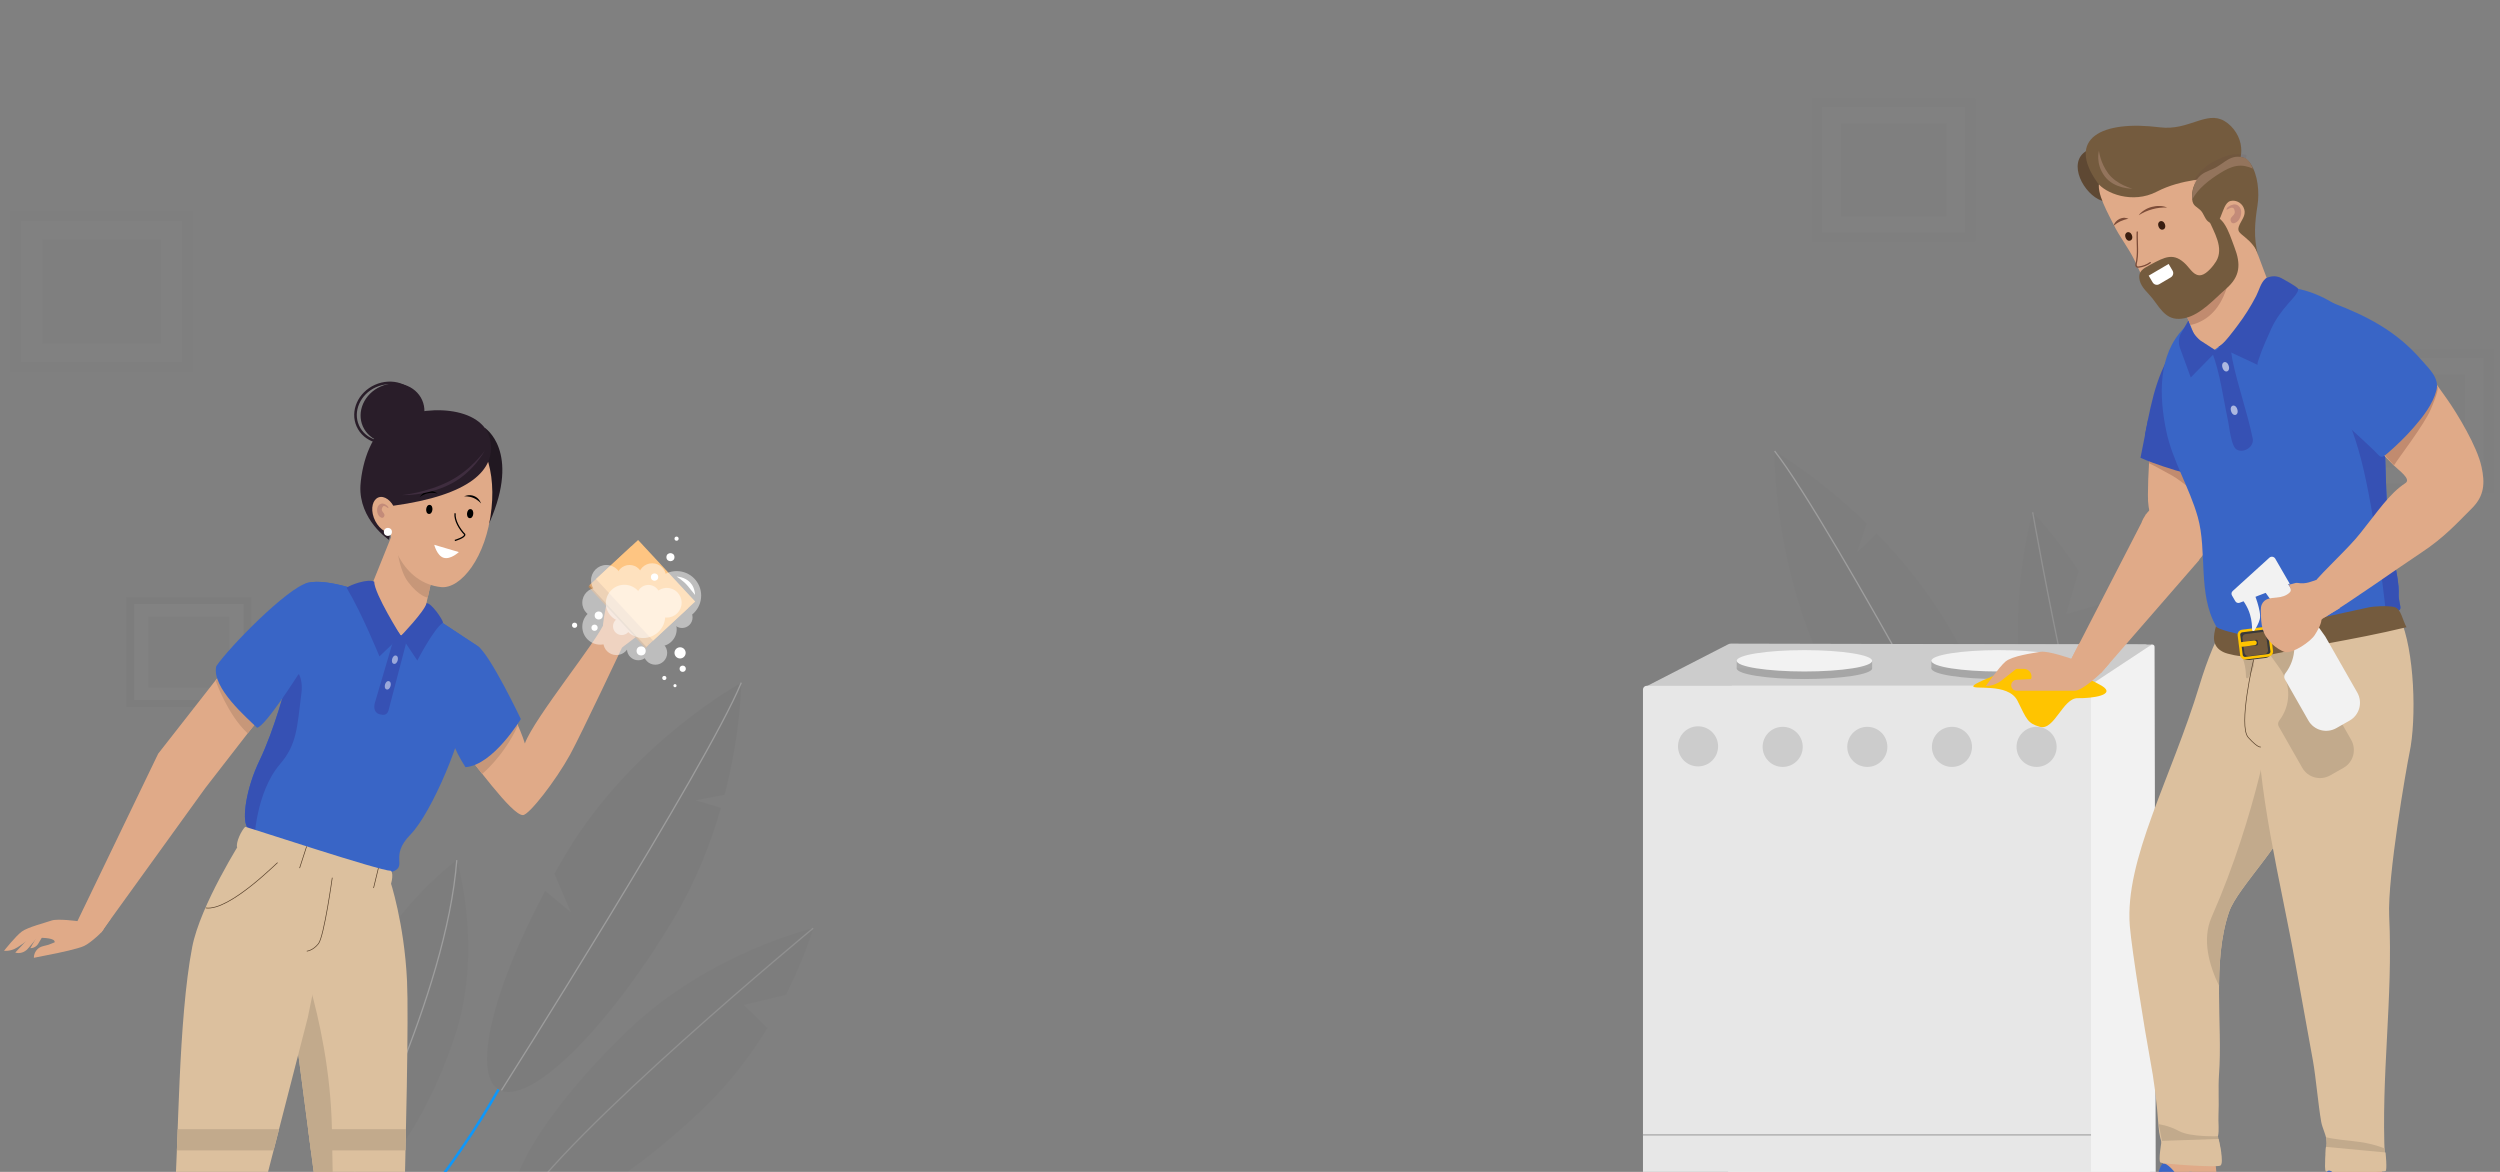 <svg version="1.1" xmlns="http://www.w3.org/2000/svg" xmlns:xlink="http://www.w3.org/1999/xlink" x="0" y="0" width="1920" height="900" viewBox="0 0 1920 900" enable-background="new 0 0 1920 900" xml:space="preserve"><rect x="0" y="0" width="1920" height="900" fill="#808080" stroke="none"/><g id="Background"><g id="Frames_1_" opacity=".01"><path d="M1915.2,268.2v110h-125.3v-110H1915.2L1915.2,268.2z"/><path fill="#FBFBFB" d="M1907.5,275v96.4h-109.9V275H1907.5z"/><path d="M1893.1,287.6V359H1812v-71.4H1893.1L1893.1,287.6z"/></g><g id="Frames_2_" opacity=".01"><path d="M1517,75.4v110h-125.3v-110H1517L1517,75.4z"/><path fill="#FBFBFB" d="M1509.3,82.1v96.4h-109.9V82.1H1509.3z"/><path d="M1494.9,94.8v71.4h-81.1V94.8H1494.9L1494.9,94.8z"/></g><g id="Frames_3_" opacity=".01"><path d="M148.3,162v123.5H7.7V162H148.3L148.3,162z"/><path fill="#FBFBFB" d="M139.7,169.7v108.3H16.3V169.7H139.7z"/><path d="M123.5,183.8v80.1H32.5v-80.1H123.5L123.5,183.8z"/></g><g opacity=".02"><path d="M193,458.6v84.3H97v-84.3H193z"/><path fill="#FBFBFB" d="M187.1,463.8v73.8H103v-73.8H187.1L187.1,463.8z"/><path opacity=".5" d="M176.1,473.5v54.6h-62.2v-54.6H176.1z"/></g></g><g id="Cleaners"><g><g><path opacity=".03" d="M438.4,700.6L425.8,671c2.8-5,5.8-10.1,8.8-15.2c51.5-86.3,134.7-131.4,134.7-131.4 s-0.1,37.1-12.8,86l-22.3,4.2l19.5,5.8c-7.7,26.7-19.1,56.3-36.2,85C466,791.5,405.7,850.4,382.9,836.7 c-20.4-12.2-4.3-77.6,35.8-152.5L438.4,700.6z"/><path fill="none" stroke="#0E97FA" stroke-width="2" stroke-miterlimit="10" d="M204.7,1047.7c0,0,110.5-90.8,178.2-211"/><path opacity=".25" fill="none" stroke="#FFF" stroke-miterlimit="10" d="M385.1,837.4c0,0,157.7-248.7,184.2-313.1"/></g><g><path opacity=".02" d="M482.3,791.3c62.6-59.9,142.2-78.4,142.2-78.4s-6.1,21.8-20.9,51.1l-32.4,7.8l18.2,17.7 c-12.5,20.4-28.7,42.2-49.4,62c-62.6,59.9-126.3,95-142.2,78.4C381.8,913.3,419.7,851.3,482.3,791.3z"/><path fill="none" stroke="#0E97FA" stroke-width="2" stroke-miterlimit="10" d="M397.7,929.9c-75.3,90.5-158.6,130.3-158.6,130.3"/><path opacity=".15" fill="none" stroke="#FFF" stroke-miterlimit="10" d="M624.5,712.9c0,0-190.8,157.7-226.7,217"/></g><g><path opacity=".02" d="M309,747.5l-13.7-27.5c25.4-37.6,55.5-59.4,55.5-59.4s21,68.3-1.8,136.2 c-22.8,67.9-58.9,117-80.7,109.7c-21.8-7.3-21-68.3,1.8-136.2c4.5-13.3,10.3-25.6,16.8-36.8L309,747.5z"/><path fill="none" stroke="#0E97FA" stroke-width="2" stroke-miterlimit="10" d="M192.8,1020.1c0,0,50.3-48.2,75.6-113.6"/><path opacity=".25" fill="none" stroke="#FFF" stroke-miterlimit="10" d="M269.2,906c0,0,73.8-142.1,81.6-245.4"/></g></g><g><g><path opacity=".015" d="M1454.6,554.8l-33.2-3.9c-3.1-5.1-6.2-10.4-9.2-15.7c-51.3-90.6-49.4-188.7-49.4-188.7 s33.4,19.1,70.9,55.6l-7.6,22.2l15.2-14.6c20.2,20.6,40.9,46.1,58,76.2c51.3,90.6,73.4,175.1,49.4,188.7 c-21.4,12.1-72.1-35.9-119.1-110.4L1454.6,554.8z"/><path fill="none" stroke="#0E97FA" stroke-width="2" stroke-miterlimit="10" d="M1667.6,1063.3c0,0-45.2-266.1-118.8-388.7"/><path opacity=".25" fill="none" stroke="#FFF" stroke-miterlimit="10" d="M1550.6,672.9c0,0-143.2-269.6-187.7-326.5"/></g><g><path opacity=".015" d="M1558.9,561.7c-21.9-87.1,2.2-168.3,2.2-168.3s16.5,16.6,35.3,45.1l-9.6,33.2l25.2-7.3 c12,21.7,23.3,47.5,30.5,76.3c21.9,87.1,20.9,162.5-2.2,168.3C1617.3,714.8,1580.8,648.8,1558.9,561.7z"/><path fill="none" stroke="#0E97FA" stroke-width="2" stroke-miterlimit="10" d="M1640.4,709c42.9,114.3,56.1,329.7,56.1,329.7"/><path opacity=".15" fill="none" stroke="#FFF" stroke-miterlimit="10" d="M1561.1,393.4c0,0,44.2,252.8,79.3,315.5"/></g><g><path opacity=".02" d="M1430.6,695.4l-31.8-1.7c-20.9-42.2-25.1-80.5-25.1-80.5s72.3,16.1,121.8,71.4 c49.5,55.3,75.2,113.1,57.4,129c-17.8,15.9-72.3-16.1-121.8-71.4c-9.7-10.8-17.8-22.4-24.6-34L1430.6,695.4z"/><path fill="none" stroke="#0E97FA" stroke-width="2" stroke-miterlimit="10" d="M1636.6,1059.8c0,0-37.7-190-83.6-246.3"/><path opacity=".25" fill="none" stroke="#FFF" stroke-miterlimit="10" d="M1553,812.5c0,0-90.2-139.3-179.2-199.4"/></g></g><g><g><path fill="#E5E5E5" d="M1648.4,930.3h-318.1c-1.7,0-3-1.3-3-3l-1-429.3c0-1.7,1.3-3,3-3h318.1c1.7,0,3,1.3,3,3l1,429.3 C1651.4,929,1650,930.3,1648.4,930.3z"/><path fill="#CCC" d="M1262.5,528.1l64.6-33.2c0.7-0.4,1.5-0.6,2.3-0.6L1653,495l-47.7,33.1H1262.5z"/><g><g><ellipse opacity=".19" enable-background="new" cx="1535.3" cy="513.3" rx="52" ry="8.2"/><rect x="1483.3" y="507.5" fill="#AAA" width="104" height="5.8"/><ellipse fill="#F2F2F2" cx="1535.3" cy="507.5" rx="52" ry="8.2"/></g><g><ellipse opacity=".19" enable-background="new" cx="1385.8" cy="513.3" rx="52" ry="8.2"/><rect x="1333.8" y="507.5" fill="#AAA" width="104" height="5.8"/><ellipse fill="#F2F2F2" cx="1385.8" cy="507.5" rx="52" ry="8.2"/></g></g><path fill="#F2F2F2" d="M1652.2,956.2l-321.5-0.2c-1.9,0-3.5-1.6-3.5-3.5V530.2c0-1.9,1.6-3.5,3.5-3.5h273.8l47.9-31.6 c1.1-0.4,2.3,0.4,2.3,1.6l1,455.9C1655.7,954.6,1654.1,956.2,1652.2,956.2z"/><path fill="#E7E7E7" d="M1602.9,956h-338.1c-1.7,0-3-1.3-3-3V529.7c0-1.7,1.3-3,3-3h338.1c1.7,0,3,1.3,3,3V953 C1605.9,954.7,1604.6,956,1602.9,956z"/><line fill="none" stroke="#AAA" stroke-miterlimit="10" x1="1261.8" y1="871.6" x2="1605.9" y2="871.6"/><line fill="#CCC" x1="1261.8" y1="617.4" x2="1605.9" y2="617.4"/><g><circle fill="#CCC" cx="1304.1" cy="573.2" r="15.4"/><circle fill="#CCC" cx="1369.1" cy="573.6" r="15.4"/><circle fill="#CCC" cx="1434.1" cy="573.6" r="15.4"/><circle fill="#CCC" cx="1499.1" cy="573.6" r="15.4"/><circle fill="#CCC" cx="1564.1" cy="573.6" r="15.4"/></g></g><g><g><path fill="#E0AA88" d="M1704.3,921.9l-5.3-53.8l-34.6-2.2l-3.1,24.8c0.3,7.4-2.2,14.7-7,20.3l-9,10.6l49.2,10.3L1704.3,921.9z"/><g><g><path fill="#3965C6" d="M1607.4,949.8c9.7,4.3,24.8,0.6,34.9-0.4c15.1-1.4,30.2-2.1,45.3-3.1c5.5-0.4,12.9,0,16.7-4.9 c3.6-4.6,2.5-13.3,2.7-18.6c0.3-7.9,2-26.8-10.4-18.7c-10.3,6.7-15.9,7.9-24.6-1.7c-1.6-1.8-7.7-10-11-8.6 c-2.3,1-4.3,11.3-5.9,13.6c-7,10.3-19.4,15.5-30.1,21c-6.3,3.2-14,5.8-19.8,10c-3.1,2.3-4.3,1.8-2.8,6.2 C1603.2,946.8,1605.4,949,1607.4,949.8z"/><path fill="#3651B4" d="M1622.3,929.8c1.5,6.1,19.7-1.9,23.6-4.3c7.3-4.6,19.8-14.2,11.4-22.9 C1651.3,917.4,1635.4,923.1,1622.3,929.8z"/><path fill="#DBDBDB" d="M1608,955.6c-2.6,0.4-6.9,0.4-9.5-0.3c-2.5-0.6-5-2.5-5.5-5.1c-0.9-4.5,4-7.8,8.2-9.6 c0.5-0.2,1.1-0.5,1.7-0.4c1.1,0.2,1.7,1.2,2.3,2.2c2.5,3.9,6.9,6.1,11.4,7s9.1,0.6,13.7,0.1c19.8-1.9,39.5-5.3,58.8-10.2 c2.2-0.6,4.4-1.3,6.7-1.5c1.9-0.2,3.8-0.3,5.7-0.5c1.8-0.2,3.9-0.3,5.3,0.9c1.1,0.9,1.6,2.4,1.6,3.8s-0.4,2.8-0.7,4.2 c-0.6,2.5-0.5,5.5-1.3,7.9c-0.6,1.5-0.1,1.1-1.3,1.5c-0.9,0.3-2.4,0-3.3,0c-3.7,0-7.4,0-11.1,0c-17.6-0.1-35.2-0.1-52.8-0.2 C1627.5,955.4,1618.6,955.7,1608,955.6z"/><g><path fill="#FFF" d="M1647.8,915.2c1.6,1.4,3.1,2.9,4.4,4.5l0.3,0.3c0.1,0.1,0.1,0.1,0.2,0.2c0.7,0.9,1.5,1.8,2.6,2.4 c0.6,0.4,1.4,0.6,2.1,0.6c0.9,0,1.7-0.3,2.4-1c0.7-0.8,1-2,0.8-3.5c-0.2-1.7-0.9-3.3-1.8-4.8c-0.6-0.8-1.3-1.6-2-2.3 c-0.5-0.4-1-0.9-1.5-1.4c-0.4-0.4-0.8-0.8-1.3-1.2c-0.3,0.3-0.5,0.7-0.8,1c0.4,0.4,0.8,0.7,1.2,1.1c0.5,0.5,1,1,1.6,1.4 c0.8,0.7,1.5,1.5,2,2.3c0.7,1.2,1.2,2.5,1.4,3.9c0.1,1.1,0,1.9-0.5,2.4c-0.7,0.8-2,0.7-2.9,0.2c-0.9-0.5-1.5-1.3-2.2-2.1 c0-0.1-0.1-0.1-0.1-0.1l-0.3-0.3c-1.3-1.6-2.8-3.1-4.4-4.5c0,0,0,0-0.1,0.1C1648.5,914.7,1648.2,915,1647.8,915.2z"/></g><g><path fill="#FFF" d="M1638.9,921.2c0.2,0.2,0.4,0.5,0.6,0.7l0.4,0.4c0.8,0.9,1.5,1.8,2.2,2.7l0.4,0.5c0.3,0.5,0.7,1,1,1.4 c0.6,0.7,1.2,1.4,2.1,1.8c0.6,0.3,1.4,0.5,2.1,0.5c0.4,0,0.9-0.1,1.3-0.2c0.8-0.3,1.5-0.8,1.8-1.6c0.3-0.6,0.3-1.2,0.3-1.7 c0-1.2-0.2-2.4-0.6-3.6c-0.4-1.1-0.9-2.3-1.7-3.4c-0.6-0.9-1.3-1.8-2.1-2.7c-0.4,0.3-0.7,0.5-1.1,0.8c0.7,0.8,1.4,1.7,2,2.6 c0.8,1.2,1.3,2.4,1.7,3.5c0.3,0.9,0.4,1.8,0.4,2.7c0,0.3,0,0.8-0.2,1.1c-0.2,0.5-0.7,0.7-1,0.9c-0.7,0.3-1.6,0.2-2.3-0.2 c-0.6-0.3-1.1-0.8-1.6-1.3c-0.4-0.5-0.8-1-1.1-1.5l-0.4-0.5c-0.7-1-1.5-2-2.3-2.9l-0.4-0.4c-0.1-0.1-0.3-0.3-0.4-0.4 C1639.7,920.8,1639.3,921,1638.9,921.2z"/></g><g><path fill="#FFF" d="M1628.2,926.8c0.1,0.1,0.1,0.1,0.2,0.2l3.4,4l1.8,2.1c0.3,0.4,0.7,0.9,1.3,1.1 c0.4,0.2,0.8,0.3,1.2,0.3c0.8,0,1.6-0.3,2.2-0.6c0.4-0.2,0.9-0.5,1.2-0.9c0.4-0.5,0.5-1.2,0.5-1.8c0-0.7-0.1-1.6-0.2-2.5 c-0.4-2.1-1.3-4.5-2.6-6.5c-0.4,0.2-0.8,0.4-1.2,0.6c1.3,2,2.2,4.4,2.5,6.4c0.1,0.7,0.2,1.4,0.2,1.9c0,0.4-0.1,0.8-0.2,1 c-0.2,0.2-0.5,0.4-0.8,0.5c-0.6,0.3-1.6,0.7-2.3,0.4c-0.3-0.2-0.6-0.5-0.9-0.8l-1.3-1.5l-3.8-4.6 C1629,926.4,1628.6,926.6,1628.2,926.8z"/></g></g><path fill="#DBDBDB" d="M1595.7,957l109.8-0.3c0.9,0,1.5-0.7,1.5-1.6l0-4.2l-113.8,0.3l0,3.3 C1593.2,955.9,1594.3,957,1595.7,957z"/></g><linearGradient id="SVGID_1_" gradientUnits="userSpaceOnUse" x1="1635.407" y1="670.686" x2="1803.551" y2="670.686"><stop offset=".356" stop-color="#DCC09E"/><stop offset="1" stop-color="#DCC09E"/></linearGradient><path fill="url(#SVGID_1_)" d="M1689.3,526c-21.8,71.9-57.7,134-53.6,185.2c1.5,18.5,11.9,82.6,15.3,100.8 c3.4,18.1,5.4,33.6,6.8,53.7c0.3,4.8,2.1,12.8,3.3,13.7c2.3,1.8,9,0,11.8-0.1c8.9-0.3,19.5,0.1,28.1-2.4 c4.1-1.2,1.6-0.4,2.4-4.2c1.1-4.7,0.1-10.6,0.4-16.3c0.5-10.4-0.3-20.8,0.4-31.1c2.9-38.6-5.4-86.5,7.7-124.9 c6.6-19.3,43.7-53.4,56.2-89.2c10.6-30.6,37.7-60.6,35.3-94.4c-2.4-33.2-33.7-39.8-59-51.6c-12.4-5.8-22.4-6.3-30.8,6 C1702.5,487.4,1695,507.3,1689.3,526z"/><g><defs><path id="SVGID_2_" d="M1689.3,526c-21.8,71.9-57.7,134-53.6,185.2c1.5,18.5,11.9,82.6,15.3,100.8c3.4,18.1,5.4,33.6,6.8,53.7 c0.3,4.8,2.1,12.8,3.3,13.7c2.3,1.8,9,0,11.8-0.1c8.9-0.3,19.5,0.1,28.1-2.4c4.1-1.2,1.6-0.4,2.4-4.2 c1.1-4.7,0.1-10.6,0.4-16.3c0.5-10.4-0.3-20.8,0.4-31.1c2.9-38.6-5.4-86.5,7.7-124.9c6.6-19.3,43.7-53.4,56.2-89.2 c10.6-30.6,37.7-60.6,35.3-94.4c-2.4-33.2-33.7-39.8-59-51.6c-12.4-5.8-22.4-6.3-30.8,6C1702.5,487.4,1695,507.3,1689.3,526z"/></defs><clipPath id="SVGID_3_"><use xlink:href="#SVGID_2_" overflow="visible"/></clipPath><linearGradient id="SVGID_4_" gradientUnits="userSpaceOnUse" x1="1694.886" y1="666.86" x2="1793.055" y2="666.86"><stop offset=".356" stop-color="#C2AA8C"/><stop offset="1" stop-color="#C2AA8C"/></linearGradient><path clip-path="url(#SVGID_3_)" fill="url(#SVGID_4_)" d="M1745.2,548.7c0,0-11.3,75.3-46.7,155.7 c-15.2,34.5,23.4,80.6,23.4,80.6l71.3-189.2L1745.2,548.7z"/></g><linearGradient id="SVGID_5_" gradientUnits="userSpaceOnUse" x1="1657.846" y1="874.324" x2="1705.876" y2="874.324"><stop offset=".356" stop-color="#C2AA8C"/><stop offset="1" stop-color="#C2AA8C"/></linearGradient><path fill="url(#SVGID_5_)" d="M1703.4,872.6c0,0-21.1,0.8-29.8-3.9c-8.6-4.6-15.7-5.3-15.7-5.3l3.7,19.1l44.3,2.6L1703.4,872.6 z"/><linearGradient id="SVGID_6_" gradientUnits="userSpaceOnUse" x1="1658.594" y1="885.164" x2="1706.359" y2="885.164"><stop offset=".356" stop-color="#DCC09E"/><stop offset="1" stop-color="#DCC09E"/></linearGradient><path fill="url(#SVGID_6_)" d="M1659.2,892.8c1.8,1.1,42.7,4,46,2.4s-1.3-20.5-1.3-20.5l-43.8,1.5 C1660.1,876.2,1657.4,891.7,1659.2,892.8z"/></g><g><path fill="#E0AA88" d="M1829.4,922.8l-0.1-58.5l-38.5,2.5l1.5,24.8c0.3,7.4-6.9,14.7-11.7,20.3l-9.1,10.6l49.2,10.4 L1829.4,922.8z"/><linearGradient id="SVGID_7_" gradientUnits="userSpaceOnUse" x1="1733.311" y1="675.345" x2="1853.611" y2="675.345"><stop offset=".356" stop-color="#DCC09E"/><stop offset="1" stop-color="#DCC09E"/></linearGradient><path fill="url(#SVGID_7_)" d="M1733.3,541.1c0,67.5,18,134.3,29.8,200.3c4.4,24.5,8.9,49.1,13.3,73.6c2.2,12.3,4,33.6,6.3,46.6 c0.8,4.5,3.1,8.6,3.9,13c1.1,6-0.9,4.9,0.9,10.5c1.3,4.3-0.7,2.6,4.5,3.3c5.3,0.7,10.9,0.4,16.2,0.6c7.8,0.3,15.6,0.6,23.4,0.8 c-3.1-64.1,6.3-122.1,3.3-186.3c-1.4-30,13.3-114.4,15.6-125.3c5.5-25.9,4-78.6-7.4-103.9c-11.7-25.9-43.5-8.2-68.7-2.2 c-14,3.3-27.7,10.3-34.5,23.6C1733,509.2,1733.3,526.3,1733.3,541.1z"/><g><linearGradient id="SVGID_8_" gradientUnits="userSpaceOnUse" x1="1729.234" y1="535.804" x2="1807.746" y2="535.804"><stop offset=".356" stop-color="#C2AA8C"/><stop offset="1" stop-color="#C2AA8C"/></linearGradient><path fill="url(#SVGID_8_)" d="M1729.2,483l22,30.8c8.5,12,8.2,28.1-0.8,39.7h0c-1,1.3-1.1,3.1-0.3,4.5l18,31.6 c4.3,7.6,13.9,10.2,21.5,5.9l10.2-5.8c7.6-4.3,10.2-13.9,5.9-21.5l-24.6-43.1l-36.3-51L1729.2,483z"/><linearGradient id="SVGID_9_" gradientUnits="userSpaceOnUse" x1="1716.926" y1="505.832" x2="1731.038" y2="505.832"><stop offset=".356" stop-color="#C2AA8C"/><stop offset="1" stop-color="#C2AA8C"/></linearGradient><path fill="url(#SVGID_9_)" d="M1716.9,496c0,0,4.6,5.8,6.4,12.2c1.4,4.7,1.6,9,1.6,11.7c0,1,1.3,1.4,1.8,0.6 c1.4-2.2,3.2-5.3,4.1-8.6c1.6-5.9-4.8-21.2-4.8-21.2L1716.9,496z"/><linearGradient id="SVGID_10_" gradientUnits="userSpaceOnUse" x1="1709.157" y1="481.587" x2="1753.803" y2="481.587"><stop offset=".356" stop-color="#C2AA8C"/><stop offset="1" stop-color="#C2AA8C"/></linearGradient><path fill="url(#SVGID_10_)" d="M1738.3,464.6l-28.2,25.6c-1,0.9-1.2,2.3-0.5,3.5l2.5,4.3c0.7,1.2,2.1,1.7,3.4,1.2l38.4-14.6 l-11.2-19.4C1741.7,463.7,1739.6,463.4,1738.3,464.6z"/></g><linearGradient id="SVGID_11_" gradientUnits="userSpaceOnUse" x1="1786.204" y1="880.98" x2="1831.286" y2="880.98"><stop offset=".356" stop-color="#C2AA8C"/><stop offset="1" stop-color="#C2AA8C"/></linearGradient><path fill="url(#SVGID_11_)" d="M1786.2,882c0,0,0.5-0.4,0.5-3.9s-0.3-4.7-0.3-4.7s5.5,1.5,20.8,3c15.2,1.5,24.1,5.6,24.1,5.6 v6.4l-45.1-2.1V882z"/><linearGradient id="SVGID_12_" gradientUnits="userSpaceOnUse" x1="1785.607" y1="890.573" x2="1832.727" y2="890.573"><stop offset=".356" stop-color="#DCC09E"/><stop offset="1" stop-color="#DCC09E"/></linearGradient><path fill="url(#SVGID_12_)" d="M1786.1,899.4c1.1,1.7,44.6,0.8,46,0s0-14.3,0-14.3l-45.8-4.3 C1786.3,880.8,1784.9,897.7,1786.1,899.4z"/><g><g><path fill="#3965C6" d="M1734,955c9.7,4.3,24.8,0.7,34.9-0.3c15.1-1.4,30.2-2,45.4-3c5.5-0.4,12.9,0,16.7-4.8 c3.6-4.6,2.5-13.3,2.7-18.6c0.4-7.9,2.1-26.8-10.3-18.8c-10.4,6.7-15.9,7.8-24.6-1.7c-1.6-1.8-7.6-10-10.9-8.6 c-2.3,1-4.4,11.3-5.9,13.6c-7,10.3-19.4,15.5-30.2,20.9c-6.3,3.2-14.1,5.8-19.8,10c-3.1,2.2-4.3,1.8-2.9,6.2 C1729.7,952,1731.9,954.2,1734,955z"/><path fill="#3651B4" d="M1748.9,935c1.5,6.1,19.7-1.8,23.6-4.2c7.4-4.6,19.9-14.2,11.5-22.9C1778,922.7,1762,928.4,1748.9,935 z"/><path fill="#DBDBDB" d="M1734.6,960.8c-2.6,0.3-6.9,0.3-9.5-0.3s-5-2.5-5.5-5.1c-0.9-4.5,4-7.8,8.2-9.6 c0.6-0.2,1.1-0.5,1.7-0.4c1.1,0.2,1.7,1.2,2.3,2.2c2.5,3.9,6.9,6.2,11.4,7.1c4.5,0.9,9.1,0.6,13.7,0.2 c19.8-1.8,39.5-5.2,58.8-10.1c2.2-0.6,4.4-1.3,6.7-1.5c1.9-0.2,3.8-0.3,5.7-0.5c1.8-0.2,3.9-0.3,5.3,0.9 c1.1,0.9,1.6,2.4,1.6,3.8c0,1.4-0.4,2.8-0.7,4.2c-0.6,2.5-0.5,5.5-1.3,7.8c-0.6,1.5-0.1,1.1-1.3,1.5c-0.9,0.3-2.4,0-3.3,0 c-3.7,0-7.4,0-11.1-0.1c-17.6-0.1-35.2-0.2-52.8-0.3C1754,960.6,1745.1,960.9,1734.6,960.8z"/><g><path fill="#FFF" d="M1774.5,920.5c1.6,1.4,3.1,2.9,4.4,4.5l0.3,0.3c0.1,0.1,0.1,0.1,0.2,0.2c0.7,0.9,1.5,1.8,2.6,2.4 c0.6,0.4,1.4,0.6,2.1,0.6c0.9,0,1.7-0.3,2.4-1c0.7-0.8,1-2,0.8-3.5c-0.2-1.7-0.9-3.3-1.8-4.8c-0.6-0.9-1.3-1.6-2-2.3 c-0.5-0.4-1-0.9-1.5-1.4c-0.4-0.4-0.8-0.8-1.3-1.2c-0.3,0.3-0.5,0.7-0.8,1c0.4,0.4,0.8,0.7,1.2,1.1c0.5,0.5,1,1,1.6,1.4 c0.8,0.7,1.5,1.5,2,2.3c0.7,1.2,1.2,2.5,1.4,3.9c0.1,1.1,0,1.9-0.5,2.4c-0.7,0.8-2,0.7-2.9,0.2c-0.9-0.5-1.5-1.3-2.2-2.1 c0-0.1-0.1-0.1-0.1-0.1l-0.3-0.3c-1.3-1.6-2.8-3.1-4.4-4.5c0,0,0,0-0.1,0.1C1775.1,920,1774.8,920.3,1774.5,920.5z"/></g><g><path fill="#FFF" d="M1765.5,926.5c0.2,0.2,0.4,0.5,0.6,0.7l0.4,0.4c0.8,0.9,1.5,1.8,2.2,2.7l0.4,0.5c0.3,0.5,0.7,1,1,1.4 c0.6,0.7,1.2,1.4,2.1,1.8c0.6,0.3,1.3,0.5,2.1,0.5c0.4,0,0.9-0.1,1.3-0.2c0.8-0.3,1.5-0.8,1.8-1.6c0.3-0.6,0.3-1.2,0.3-1.6 c0-1.2-0.2-2.4-0.6-3.6c-0.4-1.1-0.9-2.3-1.7-3.4c-0.6-0.9-1.3-1.8-2.1-2.7c-0.4,0.3-0.7,0.5-1.1,0.8c0.7,0.8,1.4,1.7,2,2.6 c0.8,1.2,1.3,2.4,1.7,3.5c0.3,0.9,0.4,1.8,0.4,2.7c0,0.3,0,0.8-0.2,1.1c-0.2,0.5-0.7,0.7-1,0.9c-0.7,0.2-1.6,0.2-2.3-0.2 c-0.6-0.3-1.1-0.8-1.6-1.3c-0.4-0.5-0.8-1-1.1-1.5l-0.4-0.5c-0.7-1-1.5-2-2.3-2.9l-0.4-0.4c-0.1-0.1-0.3-0.3-0.4-0.4 C1766.3,926,1765.9,926.2,1765.5,926.5z"/></g><g><path fill="#FFF" d="M1754.8,932c0.1,0.1,0.1,0.1,0.2,0.2l3.4,4l1.8,2.1c0.3,0.4,0.7,0.9,1.3,1.2c0.4,0.2,0.8,0.3,1.2,0.3 c0.8,0,1.6-0.3,2.2-0.6c0.4-0.2,0.9-0.5,1.2-0.9c0.4-0.5,0.5-1.2,0.5-1.8c0-0.7-0.1-1.6-0.2-2.5c-0.4-2.1-1.3-4.5-2.6-6.5 c-0.4,0.2-0.8,0.4-1.2,0.6c1.3,2,2.2,4.4,2.5,6.4c0.1,0.7,0.2,1.4,0.2,1.9c0,0.4-0.1,0.8-0.2,1c-0.2,0.2-0.5,0.4-0.8,0.5 c-0.6,0.3-1.6,0.7-2.3,0.4c-0.3-0.2-0.6-0.5-0.9-0.8l-1.3-1.5l-3.8-4.6C1755.6,931.6,1755.2,931.8,1754.8,932z"/></g></g><path fill="#DBDBDB" d="M1722.2,962.1H1832c0.9,0,1.6-0.7,1.6-1.6v-4.2h-113.8v3.3C1719.7,961,1720.8,962.1,1722.2,962.1z"/></g></g><g><path fill="none" stroke="#513B26" stroke-width=".5" stroke-miterlimit="10" d="M1730.8,506.5c0,0-12.1,51.1-4.1,59.9 c8,8.8,9.6,7.2,9.6,7.2"/><path fill="#E0AA88" d="M1653.2,332.7c-2.8,15.7-3.4,31.4-3.6,47.3c-0.1,13.7,2.8,21.6,13.7,29.7c5.8,4.3,19.1,15,27.3,11 c4.6-2.3,4.7-8.4,5.5-12.8c1.4-7.1,3.5-14.1,5.6-21.1c6.7-23.2,22.3-54.1-5.4-68.3c-8.1-4.2-16.7-7.6-25.3-10.7 C1658.4,303.3,1654.8,323.5,1653.2,332.7z"/><path fill="#E0AA88" d="M1613.5,517l-22.6-11.1l53.8-104.5c0.1-0.4,0.2-0.7,0.4-1.1c0.6-1.5,1.4-2.9,2.3-4.2l0.6-1.2l0.1,0.1 c7.3-9.9,20.7-13.8,32.4-8.7c13.6,5.9,19.9,21.8,13.9,35.4c-1.3,3.1-3.2,5.7-5.4,8l0.2,0.2L1613.5,517z"/><path fill="#C18B6F" d="M1650.8,350.1c-0.2,1.9-0.3,3.7-0.5,5.6c1.9,0.7,13.8,7.3,18,9.6c7.3,4,29.4,22.1,31.5,28.1 c0.5-1.6,0.9-3.2,1.4-4.8c2.4-8.3,4.8-16.6,7.4-24.8C1689.8,357.6,1670.4,353.1,1650.8,350.1z"/><g><path fill="#3651B4" d="M1696.1,249.2c-8.8,2.5-17.5,7.5-21,11.6c-17.6,20.3-22.4,45.6-27.4,71.2c-0.2,0.9-0.3,1.8-0.1,2.7 c0.4,1.6,1.8,2.7,3.2,3.6c7.3,5,15.6,8.4,23,13.2c6.7,4.4,12.4,8.2,20.6,9.8c0.7,0.1,1.5,0.3,2.1-0.1c0.7-0.4,1-1.2,1.2-2 c5-16.2,7.4-32.8,11.5-49.2c4.1-16.3,8.6-31.7,9.9-48.6C1720.1,246.9,1708.1,245.8,1696.1,249.2z"/><path fill="#3651B4" d="M1643.9,351.6c0,0,22.9,10.7,70.2,20.5l-24.9-44.1l-39.6-5.2L1643.9,351.6z"/></g><g><path fill="#3965C6" d="M1663.6,330.6c4.6,22.8,18,44,24.3,66.5c7.4,26.3-0.2,58.8,14,83.7c8.3,14.5,29.6,11.2,44.2,10.1 c28-2.2,59.4-23.3,87.5-21.4c15.3,1,8.2-3.2,8.6-13.5c0.5-14-6.3-33.3-7.6-47.6c-2.5-27.7-2.3-55.6-3.8-83.4 c-1.4-27.3-1.9-58.1-22.3-78.9c-15.5-15.8-36.8-25.7-58.8-26.1c-30.1-0.6-51.5,10.6-72.4,32 C1657.1,272.5,1658.2,304.3,1663.6,330.6z"/><g><defs><path id="SVGID_13_" d="M1663.6,330.6c4.6,22.8,18,44,24.3,66.5c7.4,26.3-0.2,58.8,14,83.7c8.3,14.5,29.6,11.2,44.2,10.1 c28-2.2,59.4-23.3,87.5-21.4c15.3,1,8.2-3.2,8.6-13.5c0.5-14-6.3-33.3-7.6-47.6c-2.5-27.7-2.3-55.6-3.8-83.4 c-1.4-27.3-1.9-58.1-22.3-78.9c-15.5-15.8-36.8-25.7-58.8-26.1c-30.1-0.6-51.5,10.6-72.4,32 C1657.1,272.5,1658.2,304.3,1663.6,330.6z"/></defs><clipPath id="SVGID_14_"><use xlink:href="#SVGID_13_" overflow="visible"/></clipPath><path clip-path="url(#SVGID_14_)" fill="#3651B4" d="M1789.6,296.7c0,0,15.2,18.7,25.7,64.2c10.5,45.6,17.5,113.3,17.5,113.3 s29.2,2.3,29.2,0s-21-182.2-18.7-184.6C1845.6,287.4,1789.6,296.7,1789.6,296.7z"/></g></g><line fill="#1D3687" x1="1676.3" y1="266.6" x2="1705.3" y2="267.4"/><g><path fill="#3651B4" d="M1730.1,336.9c1.2,6.1-6.8,11.5-12.3,8.4c-4.4-2.5-5.7-17.8-6.7-22.3c-3.8-17.6-5.9-35.9-12.3-52.8 c0.9,2.2,8.7-6.7,9.9-6.9c4.5-0.7,5.1,9.6,5.8,13.1C1718.7,296.7,1725.9,316.4,1730.1,336.9z"/><ellipse transform="matrix(0.952 -0.306 0.306 0.952 -4.462 536.013)" opacity=".59" fill="#FFF" cx="1709.4" cy="282.3" rx="2.5" ry="3.7"/><ellipse transform="matrix(0.952 -0.306 0.306 0.952 -14.373 539.628)" opacity=".59" fill="#FFF" cx="1716" cy="315.7" rx="2.5" ry="3.7"/></g><path fill="#745B3E" d="M1708,501c-3.3-1.5-6.7-4-7.5-8.9c-0.6-3.6,0.4-7.6,1.4-11.3c-0.6,2.3,18.7,6.6,20.5,6.8 c5.5,0.5,18.5-5.1,19.7,3.5C1745,510.5,1713.2,503.4,1708,501z"/><g><g><path fill="#745B3E" d="M1727.1,506.6c43.6-10.5,77.5-14.4,121.1-24.9c-2.9-5-4.2-14.2-9.1-15.4c-5-1.3-15.9-0.8-20.6,0.3 c-15.4,3.4-30.8,6.7-46.2,10.1c-9.3,2-18.5,4.1-27.8,6.1c-5.8,1.3-18.5,0.5-23.3,3.6c-4,2.7-0.3,1.1-1.3,5.6 C1718.8,496.4,1722.9,503.2,1727.1,506.6z"/><g><path fill="#3A3A3A" d="M1720.6,501.6c0.1,1,0.5,1.8,0.9,2.6c0,0,0,0,0,0c0.1,0.1,0.2,0.3,0.3,0.4c1.2,1.6,3.2,2.5,5.3,2.3 l12.9-1.6c3-0.4,5.2-3.2,5.1-6.3c0-0.1,0-0.3,0-0.4l-1.1-8.6l-0.3-2.7c-0.4-2.9-2.7-5.1-5.4-5.3c-0.4,0-0.8,0-1.2,0 l-12.4,1.6l-0.5,0.1c-1.6,0.2-2.9,1.1-3.8,2.3c-0.4,0.5-0.7,1-0.9,1.6l0,0c0,0.1-0.1,0.2-0.1,0.3c-0.1,0.2-0.1,0.5-0.2,0.7 c-0.1,0.6-0.1,1.1-0.1,1.7c0,0,0,0.1,0,0.1L1720.6,501.6z M1725.9,503.7c-1.1-0.2-2-1.2-2.2-2.4l-0.6-4.6l-0.5-3.6l-0.3-2.5 l-0.1-0.5c0-0.3,0-0.6,0-0.8c0.2-1.2,1.1-2.2,2.3-2.3l12.9-1.6c1.5-0.2,2.8,0.9,3,2.5l0.3,2.5l1.1,8.8c0,0.3,0,0.6,0,0.8 c-0.2,1.2-1.1,2.2-2.3,2.3l-2.9,0.4l-10,1.2C1726.4,503.7,1726.2,503.7,1725.9,503.7z"/></g><g><path fill="#383838" d="M1733.3,495.7l-4.3,0.5c-0.6,0.1-1.1-0.3-1.1-0.9l-0.3-2.3c-0.1-0.6,0.3-1.1,0.9-1.1l4.3-0.5 c0.6-0.1,1.1,0.3,1.1,0.9l0.3,2.3C1734.2,495.1,1733.8,495.6,1733.3,495.7z"/><path fill="#FFC400" d="M1731.2,491.9c1-0.1,1.9,0.6,2,1.6l0,0c0.1,1-0.6,1.9-1.6,2l-9.5,1.2c-1,0.1-1.9-0.6-2-1.6l0,0 c-0.1-1,0.6-1.9,1.6-2L1731.2,491.9z"/></g></g><path fill="none" stroke="#FFC400" stroke-width="2" stroke-miterlimit="10" d="M1742.2,503.3l-17.6,2.2 c-1.6,0.2-3-0.9-3.2-2.5l-1.9-15.2c-0.2-1.6,0.9-3,2.5-3.2l17.6-2.2c1.6-0.2,3,0.9,3.2,2.5l1.9,15.2 C1744.9,501.7,1743.7,503.1,1742.2,503.3z"/></g><path fill="#E0AA88" d="M1775.8,449.1c4.4,9.1,4.9,16.1,9.3,25.2c22.8-13.8,52.3-35.2,74.5-49.9c17.9-11.8,28.2-23.5,38.9-34.1 c9.4-9.4,10.1-19,7.3-31.8c-3.2-15.3-18.3-40.5-26.9-52.6c-5.4-7.6-10.8-15.2-16.3-22.9c-11.9,10.7-23.8,21.4-35.7,32.1 c-3.1,2.8-13.9,10.5-13.4,13.8c0.7,4.6,9.7,11.6,12.9,15.4c5.3,6.4,6.2,7.3,12,13.1c3.7,3.7,13.7,10.5,9,13.6 c-12.5,8.1-21.7,22.4-34.6,38.4C1803.4,421.4,1785.5,437.1,1775.8,449.1z"/><path fill="#C18B6F" d="M1838.6,357.4c3.5-5.8,23.3-31.3,28.2-43c1-2.4,5.8-13.2,5.4-16.9c0-0.5-0.2-0.9-0.5-1.1 c0,0.1-0.1,0.1-0.1,0.2c-3.1,5.1-6,10.1-10,14.7c-3.4,3.9-8.1,9.9-12.8,12.3c-8,6.7-15.9,12.1-23.7,19L1838.6,357.4z"/><path fill="#3965C6" d="M1753.1,261.9c-1.2-7.9-6.3-14.1,0-21.2c2-2.2,5.3-3,7.1-5.2c2-2.4,8,2.2,9.2-0.2 c4.1-7.9,14.8-5.5,22-2.7c26.6,10.1,49.1,21.8,68.1,43.7c5.9,6.8,14.1,13.9,11.7,23.3c-2.7,10.8-10.3,20.4-17.5,28.7 c-6.3,7.2-13.1,13.8-20.3,20c-5.4,4.7-5.2,2.3-10.5-2.7c-11.4-10.9-23.2-21.3-34.7-32C1773.2,299.6,1756.5,283.2,1753.1,261.9z"/><g><g><path fill="#F2F2F2" d="M1733.9,446.7l22,30.8c8.5,12,8.2,28.1-0.8,39.7l0,0c-1,1.3-1.1,3.1-0.3,4.5l18,31.6 c4.3,7.6,13.9,10.2,21.5,5.9l10.2-5.8c7.6-4.3,10.2-13.9,5.9-21.5l-24.6-43.1l-36.3-51L1733.9,446.7z"/><path fill="#F2F2F2" d="M1721.6,459.7c0,0,4.6,5.8,6.4,12.2c1.4,4.7,1.6,9,1.6,11.7c0,1,1.3,1.4,1.8,0.6 c1.4-2.2,3.2-5.3,4.1-8.6c1.6-5.9-4.8-21.2-4.8-21.2L1721.6,459.7z"/><path fill="#F2F2F2" d="M1742.9,428.3l-28.2,25.6c-1,0.9-1.2,2.3-0.5,3.5l2.5,4.3c0.7,1.2,2.1,1.7,3.4,1.2l38.4-14.6 l-11.2-19.4C1746.3,427.4,1744.2,427.1,1742.9,428.3z"/></g><path fill="#E0AA88" d="M1777.8,487.6c-3.2,5.2-16.9,14.4-22.8,13.2c-2.8-0.6-7.6-3.9-9.7-5.9c-8.3-8-8.8-14.5-9-26 c0-1.6,0.1-3.3,0.8-4.8c2.2-4.6,6.5-4.7,11.5-5.2c3.6-0.3,7.2-1.3,9.8-3.8c1.7-1.6,0.7-3.1-0.6-6.3c2.1,0.3,4.7-1.5,6.9-1.1 c6.4,1.2,11.2-1.5,14.2-2.3c1.5,3.1,18.2,21.6,18.2,21.6s-14.1,8.1-14.2,9C1782.5,480.1,1779.6,484.7,1777.8,487.6z"/></g><g><g><polygon fill="#E0AA88" points="1673.9,228.9 1682.1,249.5 1692.3,275 1748.3,233.3 1727.6,178.3 1686,217.5"/><path fill="#C18B6F" d="M1673.9,228.9l8.2,20.6l0.3,0.1c30-6.8,30.9-45.8,30.9-45.8l-27.3,13.7L1673.9,228.9z"/><path fill="#5E4833" d="M1624.8,119.1c0,0-12.6-9.2-22.6-3.1c-14.8,9-1.9,33.5,12.1,38.2c15.9,5.3,12.4-13,12.8-14 C1627.7,139.1,1624.8,119.1,1624.8,119.1z"/><path fill="#E0AA88" d="M1623.3,172.6c4.6,9.4,11.2,17.5,15.8,26.9c5.5,11.2,10,23.2,18.8,32.3c7,7.3,13.6,10,22.5,4.4 c8.6-5.3,16.3-13.9,23.2-21.1c4.1-4.3,7.8-8.9,12.1-13c3.9-3.7,9.7-6.6,13.2-10.6c3.4-3.9,2.1-6.4,1.5-11.8 c-1-8.2-1.9-16.5-2.9-24.7c-1-8.4,0-21.1-3.4-28.9c-1.4-3.2-12.2-15.9-14.7-16.6c-4.1-1.1-14.5,4.1-18.4,5.3 c-12.8,3.7-25.6,7.3-38.4,11c-11.6,3.3-23.2,6.6-34.9,10c-3.3,0.9-3.8,0.5-5.1,3.2C1609,147.1,1619.9,165.5,1623.3,172.6z"/><path fill="#745B3E" d="M1610.8,140.2c5.8,8.2,26.9,16.7,45.6,7c19.7-10.2,40.1-9.3,48.4-12.2c10.3-3.6,17.5-8.9,16.4-21.7 c-0.6-7.8-5.5-16-12.9-20.4c-13.8-8.1-27.4,7.6-49.4,4.9C1614,92.1,1586.7,106.3,1610.8,140.2z"/><path fill="#745B3E" d="M1696.3,168.7c4.1,9.8,11.9,21.7,5.7,32c-1.9,3.2-7,9.5-11.1,10.5c-5.5,1.4-8.5-4.4-11.9-7.9 c-9.5-9.8-16.3-6-27.5,0c-5.5,3-9.9,5-8.2,12.1c1.4,5.7,6.4,9.4,9.8,13.8c7.1,9.4,11.6,18.1,25,15.1 c12.2-2.8,22.3-14.5,31.5-22.5c11-9.5,11.5-18.9,6.4-32.1c-2.3-6-4.3-12.7-7.9-18C1705.7,168.1,1698.4,161.3,1696.3,168.7z"/><path opacity=".07" fill="#4A263F" d="M1685.8,142.4c0.2,0.4,0.5,0.8,0.8,1.1c3.2,3.7,6.2,0.8,9.2-1.4 c0.4-0.3,0.9-0.7,1.4-0.9c3.3-2.1,7.1-2.9,11-3.3c2-0.2,4-0.3,6-0.5c2-0.2,4-0.4,6-0.8c3.8-0.8,7.6-2.6,9.8-5.7 c-0.2-0.5-0.5-0.9-0.8-1.4c-1.3-2.4-2.9-5-4.6-6.9c0.2-0.7,1.1-2.8,0.6-3.5c-0.4-0.5-2.6-0.5-3.2-0.6 c-2.2-0.2-4.5-0.2-6.8,0.1c-5.2,0.6-10.1,2.9-14.7,5.2c-5,2.5-9.6,6.4-12.9,10.8c-0.9,1.1-1.7,2.3-2.1,3.7 C1684.9,139.6,1685.1,141.1,1685.8,142.4z"/><path fill="#745B3E" d="M1683.6,153.2c0.5,5.1,3.5,5.4,6.6,8.5c2.3,2.4,3,6.2,5.5,8.3c10.9,9.1,9.5-13.6,17.2-15.6 c4-1,8.1,1,10,4.6c2.7,5.3-0.6,8.8-2.7,13.1c-2.7,5.5-0.4,6.4,4,10.1c4.4,3.7,8.6,8,10,13.7c-3.6-13.4-2.5-25.1-0.4-38.4 c1.5-9.8,0.3-23.6-5.5-31.9c-7.2-10.4-17-2.5-25,2.2C1692.4,134.1,1682.3,138.1,1683.6,153.2z"/><path fill="none" stroke="#7C4C38" stroke-linecap="round" stroke-miterlimit="10" d="M1641.4,178.2c-0.3,8.8,1.1,16.5-1,25.2 c-0.1,0.5,0.2,1,0.5,1.4c0.4,0.4,1.1,0.4,1.7,0.3c3.2-0.4,6.2-1.5,8.8-3.4"/><ellipse transform="matrix(0.94 -0.341 0.341 0.94 40.721 576.88)" fill="#3A1E10" cx="1660.2" cy="172.7" rx="2.6" ry="3.4"/><ellipse transform="matrix(0.94 -0.341 0.341 0.94 36.285 568.762)" fill="#3A1E10" cx="1634.9" cy="181.2" rx="2.6" ry="3.4"/><g><path fill="#7C4C38" d="M1664.4,159.4c-2-0.1-3.9,0-5.8,0.2c-1.9,0.2-3.8,0.6-5.6,1.1c-1.8,0.5-3.6,1.1-5.4,1.9 c-1.7,0.8-3.4,1.7-5.1,2.7c1.2-1.6,2.7-2.9,4.5-4c1.7-1.1,3.6-1.9,5.6-2.4c2-0.5,4-0.8,6-0.7 C1660.5,158.2,1662.6,158.6,1664.4,159.4z"/></g><g><path fill="#7C4C38" d="M1634.7,167.9c-1.1,0.3-2.2,0.6-3.2,0.9c-1,0.3-2,0.7-2.9,1.1c-0.9,0.4-1.8,1-2.7,1.5 c-0.9,0.6-1.7,1.3-2.7,2c0.6-2.3,2.4-4.2,4.6-5.3c1.1-0.5,2.3-0.8,3.5-0.9C1632.4,167.4,1633.6,167.5,1634.7,167.9z"/></g><path fill="#FFF" d="M1658.4,218.2l8.8-5.2c1.8-1.1,2.4-3.4,1.3-5.2l-3-5.1l-15.3,9l3,5.1 C1654.3,218.7,1656.6,219.3,1658.4,218.2z"/><path opacity=".2" fill="#53113F" d="M1720.9,160.7c-0.6-1.9-2.3-3.6-4.4-3.7c-0.9-0.1-1.9,0.2-2.7,0.5 c-1.4,0.5-3.9,1.8-3.9,3.6c0.7-0.1,1.4-0.6,2-0.9c0.6-0.3,1.2-0.6,1.8-0.7c0.7-0.1,1.4,0.1,1.8,0.6c0.3,0.3,0.4,0.7,0.5,1.1 c0.2,0.7,0.4,1.3,0.3,2c-0.3,2.7-4.1,3.4-3.1,6.6c0.2,0.6,0.6,1.2,1.2,1.5c0.6,0.3,1.2,0.2,1.8,0 C1720.2,170.1,1722.1,164.3,1720.9,160.7z"/><path fill="#3651B4" d="M1741.1,213.3c3.9-1.6,7.7-1.5,11.2,0.4c1.7,0.9,11.5,6.3,12.5,7.9c1.5,2.4-6.1,9.9-7.4,11.5 c-5.2,6-9.7,12-13,19.2c-3.4,7.6-7,15.3-9.6,23.3c-0.2,0.5-1.7,4.4-0.8,4.7c0,0-30.3-14.1-30.4-14.2 c2.3,1,13.8-14.7,14.9-16.2c5.4-7.1,10.1-14.6,14.2-22.5c2.2-4.2,3.5-10.2,7.2-13.4C1740.2,213.7,1740.7,213.4,1741.1,213.3z"/></g></g><path fill="#93745C" d="M1683.6,153.2c4.5-8.4,12.9-14.9,21.2-20.1c4-2.5,8.1-4.8,12.8-5.6c4.7-0.8,8.7,0.3,12.6,2 c-1.6-3.9-3.6-7.2-6.1-8.1c-11-4-15.8,4.5-24.5,8.3c-4.1,1.8-7.8,2.9-11,6.4c-0.7,0.8-1.4,1.7-1.9,2.7c-0.4,0.8-0.8,1.6-1.2,2.6 C1684.1,144.9,1683.3,149.4,1683.6,153.2z"/><path fill="#3651B4" d="M1682.5,289.9l19.9-20.3l-12.5-8.1c-3.9-3.2-6.8-7.4-8.2-12.2l-1-3.2l-6.2,10.9c-1.3,3-1.5,6.4-0.5,9.6 L1682.5,289.9z"/><path fill="#FFC400" d="M1515.6,526.7c-2.1,3.7,26.7-3,33.9,11.6c7.1,14.3,7.6,17.1,17.1,19.9c11.1,3.2,17.7-22.3,29.1-22 c11.4,0.2,29.9-2.5,18.5-9.5c-11.4-6.9-36-15.6-47.5-16.7S1517.5,523.4,1515.6,526.7z"/><path fill="#E0AA88" d="M1590.8,505.9c0,0-17.8-6.3-23.7-5.3c-5.9,1-21.7,3.1-26.9,7.5c-5.2,4.5-15,18.7-15,18.7l0,0 c4.4,0,8.6-1.5,12-4.2l11.3-8.9h5.8c4.1,0,6.9,4,5.6,7.8l0,0l-11.3,0.6c-2.2,0.1-4,2-4,4.2l0,0c0,2.3,1.9,4.2,4.2,4.2h17.5 c0,0,21.1,0,27.1,0c6.1,0,20-13.5,20-13.5l6.5-7.5l-23.1-15.3L1590.8,505.9z"/><g><path fill="#93745C" d="M1616.4,135.4c-7.3-9.8-4.4-19.7-4.4-19.7s0.8,9,7.2,17.6c6.5,8.6,18.5,11.6,18.5,11.6 S1623.8,145.2,1616.4,135.4z"/></g></g></g></g><g><g><g><g><path fill="#E0AA88" d="M274.2,1147.9l0.3,7.8c0,0,20.6,3.6,31.5,6.5c5,1.3,11-0.4,15-3.6c2.1-1.7,8.9-6,5.6-8.1 c-7.4-4.8-14.6-10-21.6-15.5c-4.4-3.5-5.2-15.4-4.9-20.6l-27.8,0.2c0,0,1.5,9.8,1.1,18.2 C273.1,1140.6,274.2,1147.9,274.2,1147.9z"/><path fill="#D3D3D3" d="M266.8,1152.4l0,9.3c-0.5,4.3,5,10.5,9.4,10.9l69.2,0.2c1.8,0,3.7-0.3,5.3-0.9c6.3-2.6,4.2-7.2,4.2-7.2 l-0.7-2.5l-76.4-7.7l-9.5-2.5L266.8,1152.4z"/><path fill="#3965C6" d="M355,1162.3c-0.1-5.8-25.4-10.7-29.4-13.7c-6.7-5-1.9,0.4-16.5,0.2c-12.2-0.2-24-6.4-34.9-10.6 c-2.6-1-6,3.6-7.3,12.6c-1.9,12.8,8.8,17,16.8,15.5c14-2.6,28.1-2.2,42.1,0.5C332,1168,355.2,1174.5,355,1162.3z"/></g><g><path fill="#E0AA88" d="M117.2,1136.9c-0.5,1.4-1.1,2.8-2,4.1c-1.9,2.7-5.1,4.4-6.8,7.3c-1.2,2.1-1.5,4.7-0.8,7 c0.2,0.8,0.6,1.5,1.2,2.1c0.9,0.9,2.3,1.2,3.6,1.5c8.2,1.4,15.5-1,23.4-2.7c4.5-1,9-1.9,13.5-2.8c0.2-4.7-1.1-9.3-2.2-13.9 c-1.4-6-0.7-21.1-1.4-23.1c-2.6-8.1-19.5,3.9-20.4-1.3C123.8,1106.5,118.8,1132.5,117.2,1136.9z"/><path fill="#D3D3D3" d="M151.1,1154.8c0.7,3.4,2.3,12.1,0.8,15.3c-2.2,4.7-10,3.7-14.2,3.8c-7.8,0.2-15.6,0.3-23.3,0.4 c-4.9,0.1-13,1.9-17.4,0c-4.8-2.1-4.2-10.1-0.9-13.6c3.8-4.1,12-2.9,17.2-3.3C117.1,1157,150.7,1152.6,151.1,1154.8z"/><path fill="#3965C6" d="M95.5,1163.6c0.7-6.5,7.4-11.8,12.1-15.7c4.8-3.9,5.3-3,11-2.1c16.4,2.6,20.2-3.9,27.4-4.2 c2.9-0.1,4.8,3,5.2,9.7c0.2,4.7,1.9,8.3-1.3,11.9c-4.5,5.2-13.1,2.7-18.6,1.5c-7.6-1.6-16.1-1.2-23.8,0.2 C104,1165.6,94.7,1171.1,95.5,1163.6z"/></g><g><path fill="#E0AA88" d="M464.1,478.2c-4.3,12.6-53.9,73.2-61,92.8c-7.1-23.6-34.6-68.5-34.6-68.5l-42.4-33.2l-43.3-13.4 l-42.6,8.8l-25.2,122l98.4,30.7l32.3-54.3c19.2,23.4,47.2,62.9,55.9,62.9c4.7,0,25.3-26.6,36.2-46.4 c8.6-15.7,42.3-87.3,41.5-85.6C479.2,494.1,466.9,477.4,464.1,478.2z"/><g><g><path fill="#E0AA88" d="M462.5,483.2l14.2-24.6c3.3-4,6.6-8,9.9-12c1.5-1.9,9.1-13.8,12.5-12.4c0.9,0.4,0.6,1.8,0.2,2.7 c-4.3,8.5-9,16.8-14.1,24.8c4.2-6.8,9.3-13.1,14.1-19.5c1.1-1.4,2-2.6,3.5-3.7c0.6-0.4,1.2-0.8,1.9-0.6 c0.1,0,0.2,0.1,0.3,0.2c0,0.1,0.1,0.1,0.1,0.2c0.2,1,0,2.1-0.4,3c-0.4,0.9-1.1,1.7-1.5,2.7c-0.4,0.9-0.9,1.8-1.4,2.7 c-1.2,2-2.5,4-3.8,5.9c-1.3,2-2.6,3.9-3.9,5.9c-1.2,1.9-2.3,4.1-3.6,5.8c3-4,6.1-7.9,9.1-11.9c1.3-1.7,2.6-3.4,4.1-4.9 c1.3-1.4,2.2-3.1,3.9-4c0.3-0.1,0.6-0.3,0.9-0.2c0.2,0.1,0.4,0.3,0.5,0.6c0.6,2.7-1.7,6-3.1,8.2c-3.2,5.1-6.4,10.1-9.7,15.2 c1.5-2.3,3.3-4.6,5-6.7c0.8-0.9,1.6-1.8,2.4-2.7c1-1.1,1.9-2.6,3.6-2.7c0.2,0,0.4,0,0.5,0.1c0.1,0.1,0.1,0.3,0.2,0.5 c0,0.6-0.1,1.2-0.2,1.8c-0.7,2.7-1.7,5.4-3,7.9c-1.3,2.5-2.9,4.7-4,7.3c-2.6,6.3-6,11.5-11.4,15.7c-3.9,2.9-7.7,5.9-11.6,8.8 L462.5,483.2z"/></g><path fill="#E0AA88" d="M475.1,442.4c-4.4,6.3-7.5,11.6-8.9,19.4c-1,5.4-2.3,10.9-2.9,16.4c-0.6,4.9-0.3,5.8,4.7,3.5 c10.1-4.5,16-10.7,11.1-21.3c-1.1-2.4-1.5-2.1-1.3-4.8c0.1-2.3,1.6-5,2.2-7.3c0.5-1.9,2.6-5.6,1-7.2 C479.1,439.2,476.5,440.4,475.1,442.4z"/></g></g><g><g><linearGradient id="SVGID_15_" gradientUnits="userSpaceOnUse" x1="197.386" y1="885.337" x2="313.048" y2="885.337"><stop offset=".356" stop-color="#DCC09E"/><stop offset="1" stop-color="#DCC09E"/></linearGradient><path fill="url(#SVGID_15_)" d="M299.6,676.3c0,0,10.9,32.4,13,77.1c2.6,55-8.1,372-8.1,372h-34.1l-49-374.5l-24.1-105.8 L299.6,676.3z"/><g><defs><path id="SVGID_16_" d="M299.6,676.3c0,0,10.9,32.4,13,77.1c2.6,55-8.1,372-8.1,372h-34.1l-49-374.5l-24.1-105.8 L299.6,676.3z"/></defs><clipPath id="SVGID_17_"><use xlink:href="#SVGID_16_" overflow="visible"/></clipPath><linearGradient id="SVGID_18_" gradientUnits="userSpaceOnUse" x1="221.138" y1="891.932" x2="256.533" y2="891.932"><stop offset=".356" stop-color="#C2AA8C"/><stop offset="1" stop-color="#C2AA8C"/></linearGradient><path clip-path="url(#SVGID_17_)" fill="url(#SVGID_18_)" d="M221.1,707.9c0,0,32,72.6,33.8,158.6 c1.7,78.7,1.6,209.6,1.6,209.6l-24.2-84.4L221.1,707.9z"/><g clip-path="url(#SVGID_17_)"><linearGradient id="SVGID_19_" gradientUnits="userSpaceOnUse" x1="102.581" y1="579.318" x2="550.647" y2="579.318"><stop offset=".356" stop-color="#C2AA8C"/><stop offset="1" stop-color="#C2AA8C"/></linearGradient><path fill="url(#SVGID_19_)" d="M547.8,883.5H105.5c-1.6,0-2.9-1.3-2.9-2.9V278.1c0-1.6,1.3-2.9,2.9-2.9h442.3 c1.6,0,2.9,1.3,2.9,2.9v602.5C550.6,882.2,549.4,883.5,547.8,883.5z M121.7,867.2h409.7c1.6,0,2.9-1.3,2.9-2.9V294.3 c0-1.6-1.3-2.9-2.9-2.9H121.7c-1.6,0-2.9,1.3-2.9,2.9v569.9C118.9,865.9,120.2,867.2,121.7,867.2z"/></g></g></g><linearGradient id="SVGID_20_" gradientUnits="userSpaceOnUse" x1="267.955" y1="1111.173" x2="305.05" y2="1111.173"><stop offset=".356" stop-color="#C2AA8C"/><stop offset="1" stop-color="#C2AA8C"/></linearGradient><path fill="url(#SVGID_20_)" d="M305.1,1111.1c0,0-10.6,0-17.2-1.7c-6.5-1.7-19.9-3.5-19.9-3.5l1.5,10.5h35.4L305.1,1111.1z"/><g><linearGradient id="SVGID_21_" gradientUnits="userSpaceOnUse" x1="269.028" y1="1119.904" x2="305.334" y2="1119.904"><stop offset=".356" stop-color="#DCC09E"/><stop offset="1" stop-color="#DCC09E"/></linearGradient><path fill="url(#SVGID_21_)" d="M270.5,1125.5c1.9,1.8,32.6,1.4,34.1,0s0.4-12.2,0.4-12.2s-7.5-0.5-17.8,0.5 s-18.1,0.6-18.1,0.6S268.7,1123.7,270.5,1125.5z"/></g></g><g><linearGradient id="SVGID_22_" gradientUnits="userSpaceOnUse" x1="116.024" y1="884.37" x2="246.745" y2="884.37"><stop offset=".356" stop-color="#DCC09E"/><stop offset="1" stop-color="#DCC09E"/></linearGradient><path fill="url(#SVGID_22_)" d="M185.9,644.7c0,0-32.1,50.3-38.3,82.7c-10.8,56.1-10.5,153.9-13.3,185.6 c-1.5,17.4-11.3,89.8-11.4,131.7c-0.1,25.5-4.2,48.5-5.5,63.2c-0.9,10.2-1.4,16.4-1.4,16.4h33.4c0,0,0.9-8.5,3.3-13.1 c2.4-4.7,12.7-45.9,13.6-54.3c1-8.4,33.8-134.5,33.8-134.5l36.3-141l7.4-36.2l2.9-82.5L185.9,644.7z"/><linearGradient id="SVGID_23_" gradientUnits="userSpaceOnUse" x1="116.827" y1="1111.04" x2="152.133" y2="1111.04"><stop offset=".356" stop-color="#C2AA8C"/><stop offset="1" stop-color="#C2AA8C"/></linearGradient><path fill="url(#SVGID_23_)" d="M152.1,1112.2c0,0-12.3,0.3-16.9-1.7c-4.6-2-17.5-6.1-17.5-6.1l-0.9,10.3l34.6,2.8 L152.1,1112.2z"/><g><linearGradient id="SVGID_24_" gradientUnits="userSpaceOnUse" x1="115.662" y1="1120.219" x2="152.133" y2="1120.219"><stop offset=".356" stop-color="#DCC09E"/><stop offset="1" stop-color="#DCC09E"/></linearGradient><path fill="url(#SVGID_24_)" d="M149.4,1124.1c1.3-1.4,2.7-10.8,2.7-10.8s-9.3,2.9-17.4,2s-18-2-18-2s-1.8,9.4-0.7,10.8 c0.5,0.7,8.5,3.1,16.5,3.1C140.6,1127.2,148.7,1124.8,149.4,1124.1z"/></g><g><defs><path id="SVGID_25_" d="M185.9,644.7c0,0-32.1,50.3-38.3,82.7c-10.8,56.1-10.5,153.9-13.3,185.6 c-1.5,17.4-11.3,89.8-11.4,131.7c-0.1,25.5-4.2,48.5-5.5,63.2c-0.9,10.2-1.4,16.4-1.4,16.4h33.4c0,0,0.9-8.5,3.3-13.1 c2.4-4.7,12.7-45.9,13.6-54.3c1-8.4,33.8-134.5,33.8-134.5l36.3-141l7.4-36.2l2.9-82.5L185.9,644.7z"/></defs><clipPath id="SVGID_26_"><use xlink:href="#SVGID_25_" overflow="visible"/></clipPath><g clip-path="url(#SVGID_26_)"><linearGradient id="SVGID_27_" gradientUnits="userSpaceOnUse" x1="102.581" y1="579.318" x2="550.647" y2="579.318"><stop offset=".356" stop-color="#C2AA8C"/><stop offset="1" stop-color="#C2AA8C"/></linearGradient><path fill="url(#SVGID_27_)" d="M547.8,883.5H105.5c-1.6,0-2.9-1.3-2.9-2.9V278.1c0-1.6,1.3-2.9,2.9-2.9h442.3 c1.6,0,2.9,1.3,2.9,2.9v602.5C550.6,882.2,549.4,883.5,547.8,883.5z M121.7,867.2h409.7c1.6,0,2.9-1.3,2.9-2.9V294.3 c0-1.6-1.3-2.9-2.9-2.9H121.7c-1.6,0-2.9,1.3-2.9,2.9v569.9C118.9,865.9,120.2,867.2,121.7,867.2z"/></g></g></g><polygon fill="#E0AA88" points="324.3,477.9 279.6,464.1 307,396 340.1,406.2"/><polygon fill="#E0AA88" points="212.8,534.1 157.6,605.3 77.5,716.3 59.1,708.2 121.5,578.8 200.2,478.2"/><g><path fill="#E0AA88" d="M24.5,717.9l-12.8,13.7h0c3.5,1,7.2-0.2,9.6-2.9l9.5-11.2L24.5,717.9z"/><path fill="#E0AA88" d="M29.4,717.5l-6.1,10.7h0c2.5,0,4.8-1.3,6.1-3.5l5-8.4L29.4,717.5z"/><path fill="#E0AA88" d="M60.1,707.5c0,0-15.8-2.2-20.6-0.5s-18,5-22.7,8.4S3.1,730.2,3.1,730.2h0c3.7,0.3,7.3-0.7,10.4-2.7 l10.1-6.8l6.6-0.6c3.4,0.3,12.2,0.2,11.8,3.6l-4.8,1.9l-4.3,1.1c-4.1,1-6.9,4.7-6.9,8.9l0,0l18-3.6c0,0,16-3.3,20.6-5.5 c5.2-2.4,15.6-12.1,14.9-12.9l5.4-7.9l-20.2-8.2L60.1,707.5z"/></g><g><path fill="#C79779" d="M328.5,459c0,0-6.6-0.8-15.2-12.2s-9.7-37.9-9.7-37.9l29.8,28.1L328.5,459z"/><path fill="#211821" d="M372.2,328.5c0,0,27.9,17.7,3.8,72.7C351.8,456.1,372.2,328.5,372.2,328.5z"/><path fill="#E0AA88" d="M377.5,390.4c-3.9,38-23.8,62-38.7,60.5c-28.2-2.9-43.9-34.3-40.4-68.6c3.6-34.4,26.9-58.5,48.5-56.3 C368.6,328.1,381.1,356,377.5,390.4z"/><g><ellipse transform="matrix(0.913 -0.408 0.408 0.913 -103.455 149.076)" fill="none" stroke="#291D29" stroke-width="2" stroke-miterlimit="10" cx="297.6" cy="316.9" rx="24.9" ry="22.5"/><ellipse transform="matrix(0.913 -0.408 0.408 0.913 -103.28 150.709)" fill="#291D29" cx="301.5" cy="317.3" rx="24.9" ry="22.5"/></g><path fill="#291D29" d="M376.6,338.4c-5.1-27.4-52.6-28.6-76.8-14.3c-13.6,8-21.6,29-23,48.9c-1.3,26.2,21.9,41.6,21.9,41.6 l1.5-7c1.9-0.1-0.3-18.7,1.9-19.2C361,380.3,380.7,360.8,376.6,338.4z"/><g><path fill="#E0AA88" d="M303.5,391.5c2.7,7.3,1.2,15.5-3,17.1s-10.7-3.6-13.4-11s-0.7-14,3.6-15.6S300.8,384.2,303.5,391.5z"/><path opacity=".2" fill="#53113F" d="M290.1,389.2c0.6-1.4,2.1-2.5,3.6-2.5c0.7,0,1.4,0.3,2,0.6c1,0.5,2.8,1.7,2.6,3 c-0.5-0.1-1-0.6-1.5-0.9c-0.4-0.3-0.9-0.6-1.3-0.7c-0.5-0.1-1.1-0.1-1.4,0.3c-0.2,0.2-0.4,0.5-0.5,0.8c-0.2,0.5-0.4,1-0.4,1.5 c0,2.1,2.8,2.9,1.9,5.2c-0.2,0.5-0.5,0.9-1,1.1c-0.4,0.2-0.9,0.1-1.4-0.1C289.9,396.4,288.9,391.8,290.1,389.2z"/></g><g><ellipse transform="matrix(0.103 -0.995 0.995 0.103 -68.724 712.929)" cx="360.9" cy="394.6" rx="3.5" ry="2.4"/><ellipse transform="matrix(0.103 -0.995 0.995 0.103 -93.585 678.885)" cx="329.6" cy="391.3" rx="3.5" ry="2.4"/><path fill="none" stroke="#000" stroke-miterlimit="10" d="M349.5,394.2c-0.6,5.5,3.5,12.2,7.4,16.2 c0.5,2.4-7.6,4.7-7.6,4.7"/><path fill="#FFF" d="M352.4,424c0,0-6.3,5.9-11.6,4.4c-5.2-1.5-7.3-10-7.3-10L352.4,424z"/><g><path d="M322.3,381.8c0,0,2.8-2.3,6.6-3c3.8-0.8,7.3,0.3,7.3,0.3c0,0-3.4-2.7-7.6-1.8C324.5,378.1,322.3,381.8,322.3,381.8z"/></g><g><path d="M369.5,386.7c0,0-2.3-2.8-5.9-4.3c-3.6-1.5-7.2-1.2-7.2-1.2c0,0,3.9-1.9,7.8-0.2 C368.2,382.6,369.5,386.7,369.5,386.7z"/></g></g><g><path fill="#3F2D3F" d="M308.9,380.2c0,0,18.4-1.7,35.7-10.4c17.3-8.7,27.6-23.6,27.7-23.7c0,0-8.8,16.9-26.6,25.8 C327.8,380.9,309.6,380.3,308.9,380.2z"/></g><circle fill="#FFF" cx="297.9" cy="408.5" r="3.1"/></g><path fill="#3965C6" d="M282.9,456.1l25.1,32.4l21.4-17c0,0,28.2,18.6,37.6,24.8c9.4,6.3-9.5,27-9.6,44.8 c-0.2,22.4-25.7,83.1-42.2,99.9c-17,17.3-0.8,24.5-14.9,28.8C276,677.3,197,646.6,189.7,635c-3.9-6.2-0.7-29.5,9.6-50.9 c11.7-24.3,20.6-58.9,20.6-58.9s0.7-73.7,16.4-77.6S282.9,456.1,282.9,456.1z"/><g><defs><path id="SVGID_28_" d="M282.9,456.1l25.1,32.4l21.4-17c0,0,28.2,18.6,37.6,24.8c9.4,6.3-9.5,27-9.6,44.8 c-0.2,22.4-25.7,83.1-42.2,99.9c-17,17.3-0.8,24.5-14.9,28.8C276,677.3,197,646.6,189.7,635c-3.9-6.2-0.7-29.5,9.6-50.9 c11.7-24.3,20.6-58.9,20.6-58.9s0.7-73.7,16.4-77.6S282.9,456.1,282.9,456.1z"/></defs><clipPath id="SVGID_29_"><use xlink:href="#SVGID_28_" overflow="visible"/></clipPath><path clip-path="url(#SVGID_29_)" fill="#3651B4" d="M231.5,532.3c-3.4,26.7-3.4,39.3-16.4,54.5c-18.9,22-19.9,59.6-19.9,59.6 L174.9,635l6.5-50.7l24.4-81.2C205.8,503.1,235,505.6,231.5,532.3z"/></g><g><path fill="#C79779" d="M370.3,594.3c-0.2,0.3,16.3-13.1,27.3-36.7c-4.3-8-4.7-10.2-4.7-10.2L362.2,584L370.3,594.3z"/><path fill="#C79779" d="M165.7,523c0,0,9.1,26,24.5,40.2c9.1-10.7,11-14.2,11-14.2l-22-42.3L165.7,523z"/><path fill="#3965C6" d="M282.9,456.1l25.1,32.4l21.4-17c0,0,28.2,18.6,37.6,24.8c9.4,6.3,33,55.9,33,55.9s-21.2,35.4-42.5,37 c-10.2-15.7-11.8-26-11.8-26l-54.3-59L229.1,518c0,0-25.4,40.1-31.7,40.9c-7.1-7.1-35.2-30.8-31.3-47.3 c10.2-14.9,54.5-60.1,70.2-64S282.9,456.1,282.9,456.1z"/></g><g><path fill="#3651B4" d="M307.9,488.4l-16.5,15.7c0,0-13.4-33-25.2-52.7c3.1-2.4,16.5-7.1,21.2-4.7 C287.5,456.2,307.9,488.4,307.9,488.4z"/><path fill="#3651B4" d="M307.9,488.4l12.6,18.9c0,0,12.6-24.4,19.7-29.1c0-2.4-9.4-15.7-12.6-14.9 C326,469.6,307.9,488.4,307.9,488.4z"/><path fill="#3651B4" d="M291.7,548.6L291.7,548.6c-2.7-0.7-5-2.9-4-8.1l14-47.5c0.8-3.4,3.7-5.6,6.4-4.9l0,0 c2.7,0.7,4.3,4,3.4,7.3l-12.8,49C297.7,549.7,294.4,549.3,291.7,548.6z"/><ellipse transform="matrix(0.272 -0.962 0.962 0.272 -266.606 660.823)" opacity=".5" fill="#FFF" cx="303.5" cy="506.6" rx="3.3" ry="2.2"/><ellipse transform="matrix(0.272 -0.962 0.962 0.272 -289.542 669.841)" opacity=".5" fill="#FFF" cx="298" cy="526.3" rx="3.3" ry="2.2"/></g><path fill="none" stroke="#513B26" stroke-width=".5" stroke-miterlimit="10" d="M213.1,662.7c1.7-2.4-36.6,37.3-55.1,34.6"/><path fill="none" stroke="#513B26" stroke-width=".5" stroke-miterlimit="10" d="M255.2,673.9c0,0-6.3,45.3-10.6,50.8 c-4.2,5.4-9,5.8-9,5.8"/><linearGradient id="SVGID_30_" gradientUnits="userSpaceOnUse" x1="181.931" y1="659.398" x2="301.283" y2="659.398"><stop offset=".356" stop-color="#DCC09E"/><stop offset="1" stop-color="#DCC09E"/></linearGradient><path fill="url(#SVGID_30_)" d="M188.3,635c6.3,1.6,103.3,33.8,112,33.8c2.4,2.4,0,12.6-2.4,14.9c-6.3,1.6-109.6-28.3-115.9-33 C181.2,646.8,185.2,638.1,188.3,635z"/><line fill="none" stroke="#513B26" stroke-width=".5" stroke-miterlimit="10" x1="235.5" y1="650" x2="230.1" y2="666.7"/><line fill="none" stroke="#513B26" stroke-width=".5" stroke-miterlimit="10" x1="290.6" y1="666.7" x2="286.9" y2="682"/></g><g><line fill="#FEC582" stroke="#B2875D" stroke-width="3" stroke-miterlimit="10" x1="496.8" y1="496.8" x2="452.9" y2="449.6"/><rect x="458.8" y="436.2" transform="matrix(0.68 0.733 -0.733 0.68 492.627 -213.409)" fill="#DDA873" width="64.5" height="44.1"/><rect x="464" y="431.4" transform="matrix(0.68 0.733 -0.733 0.68 490.754 -218.75)" fill="#FEC582" width="64.5" height="44.1"/></g><g><g opacity=".48"><ellipse fill="#FFF" cx="484" cy="471.9" rx="27.6" ry="25.9"/><circle fill="#FFF" cx="483.5" cy="444" r="10.1"/><circle fill="#FFF" cx="519.7" cy="457.4" r="18.8"/><circle fill="#FFF" cx="500.9" cy="443.3" r="10.7"/><circle fill="#FFF" cx="465.7" cy="445.7" r="11.8"/><circle fill="#FFF" cx="458.6" cy="462.8" r="11.4"/><circle fill="#FFF" cx="461" cy="481.3" r="13.8"/><circle fill="#FFF" cx="473.4" cy="493" r="10.1"/><circle fill="#FFF" cx="506.6" cy="483.3" r="13.1"/><circle fill="#FFF" cx="503.3" cy="501.4" r="9.1"/><circle fill="#FFF" cx="490.2" cy="498.4" r="8.7"/><circle fill="#FFF" cx="523.8" cy="474.2" r="8.1"/></g><g opacity=".52"><circle fill="#FFF" cx="512.1" cy="462.9" r="11.4"/><circle fill="#FFF" cx="494" cy="473.1" r="16.9"/><circle fill="#FFF" cx="498" cy="458.2" r="9"/><circle fill="#FFF" cx="479.5" cy="463.3" r="14.2"/><circle fill="#FFF" cx="477.5" cy="481" r="6.7"/></g><g><path fill="#FFF" d="M528.1,449.9c-3.2-3.9-8.5-7.1-8.5-7.1c0.1,0,6.2,0.1,10.4,4.5c2,2.1,3.5,5.1,3.8,9.6 C533.8,456.9,529.4,451.6,528.1,449.9z"/></g><g><circle fill="#FFF" cx="514.9" cy="427.9" r="3.1"/><circle fill="#FFF" cx="519.6" cy="413.7" r="1.6"/><circle fill="#FFF" cx="522.3" cy="501.4" r="4.3"/><circle fill="#FFF" cx="524.3" cy="513.6" r="2.4"/><circle fill="#FFF" cx="510.2" cy="520.7" r="1.6"/><circle fill="#FFF" cx="518.4" cy="526.6" r="1.2"/><circle fill="#FFF" cx="502.7" cy="443.2" r="2.8"/><circle fill="#FFF" cx="492.4" cy="499.9" r="3.5"/><circle fill="#FFF" cx="456.6" cy="482.1" r="2.4"/><circle fill="#FFF" cx="459.8" cy="472.7" r="3.1"/><circle fill="#FFF" cx="441.3" cy="480.2" r="2"/></g></g></g></g></g></svg>